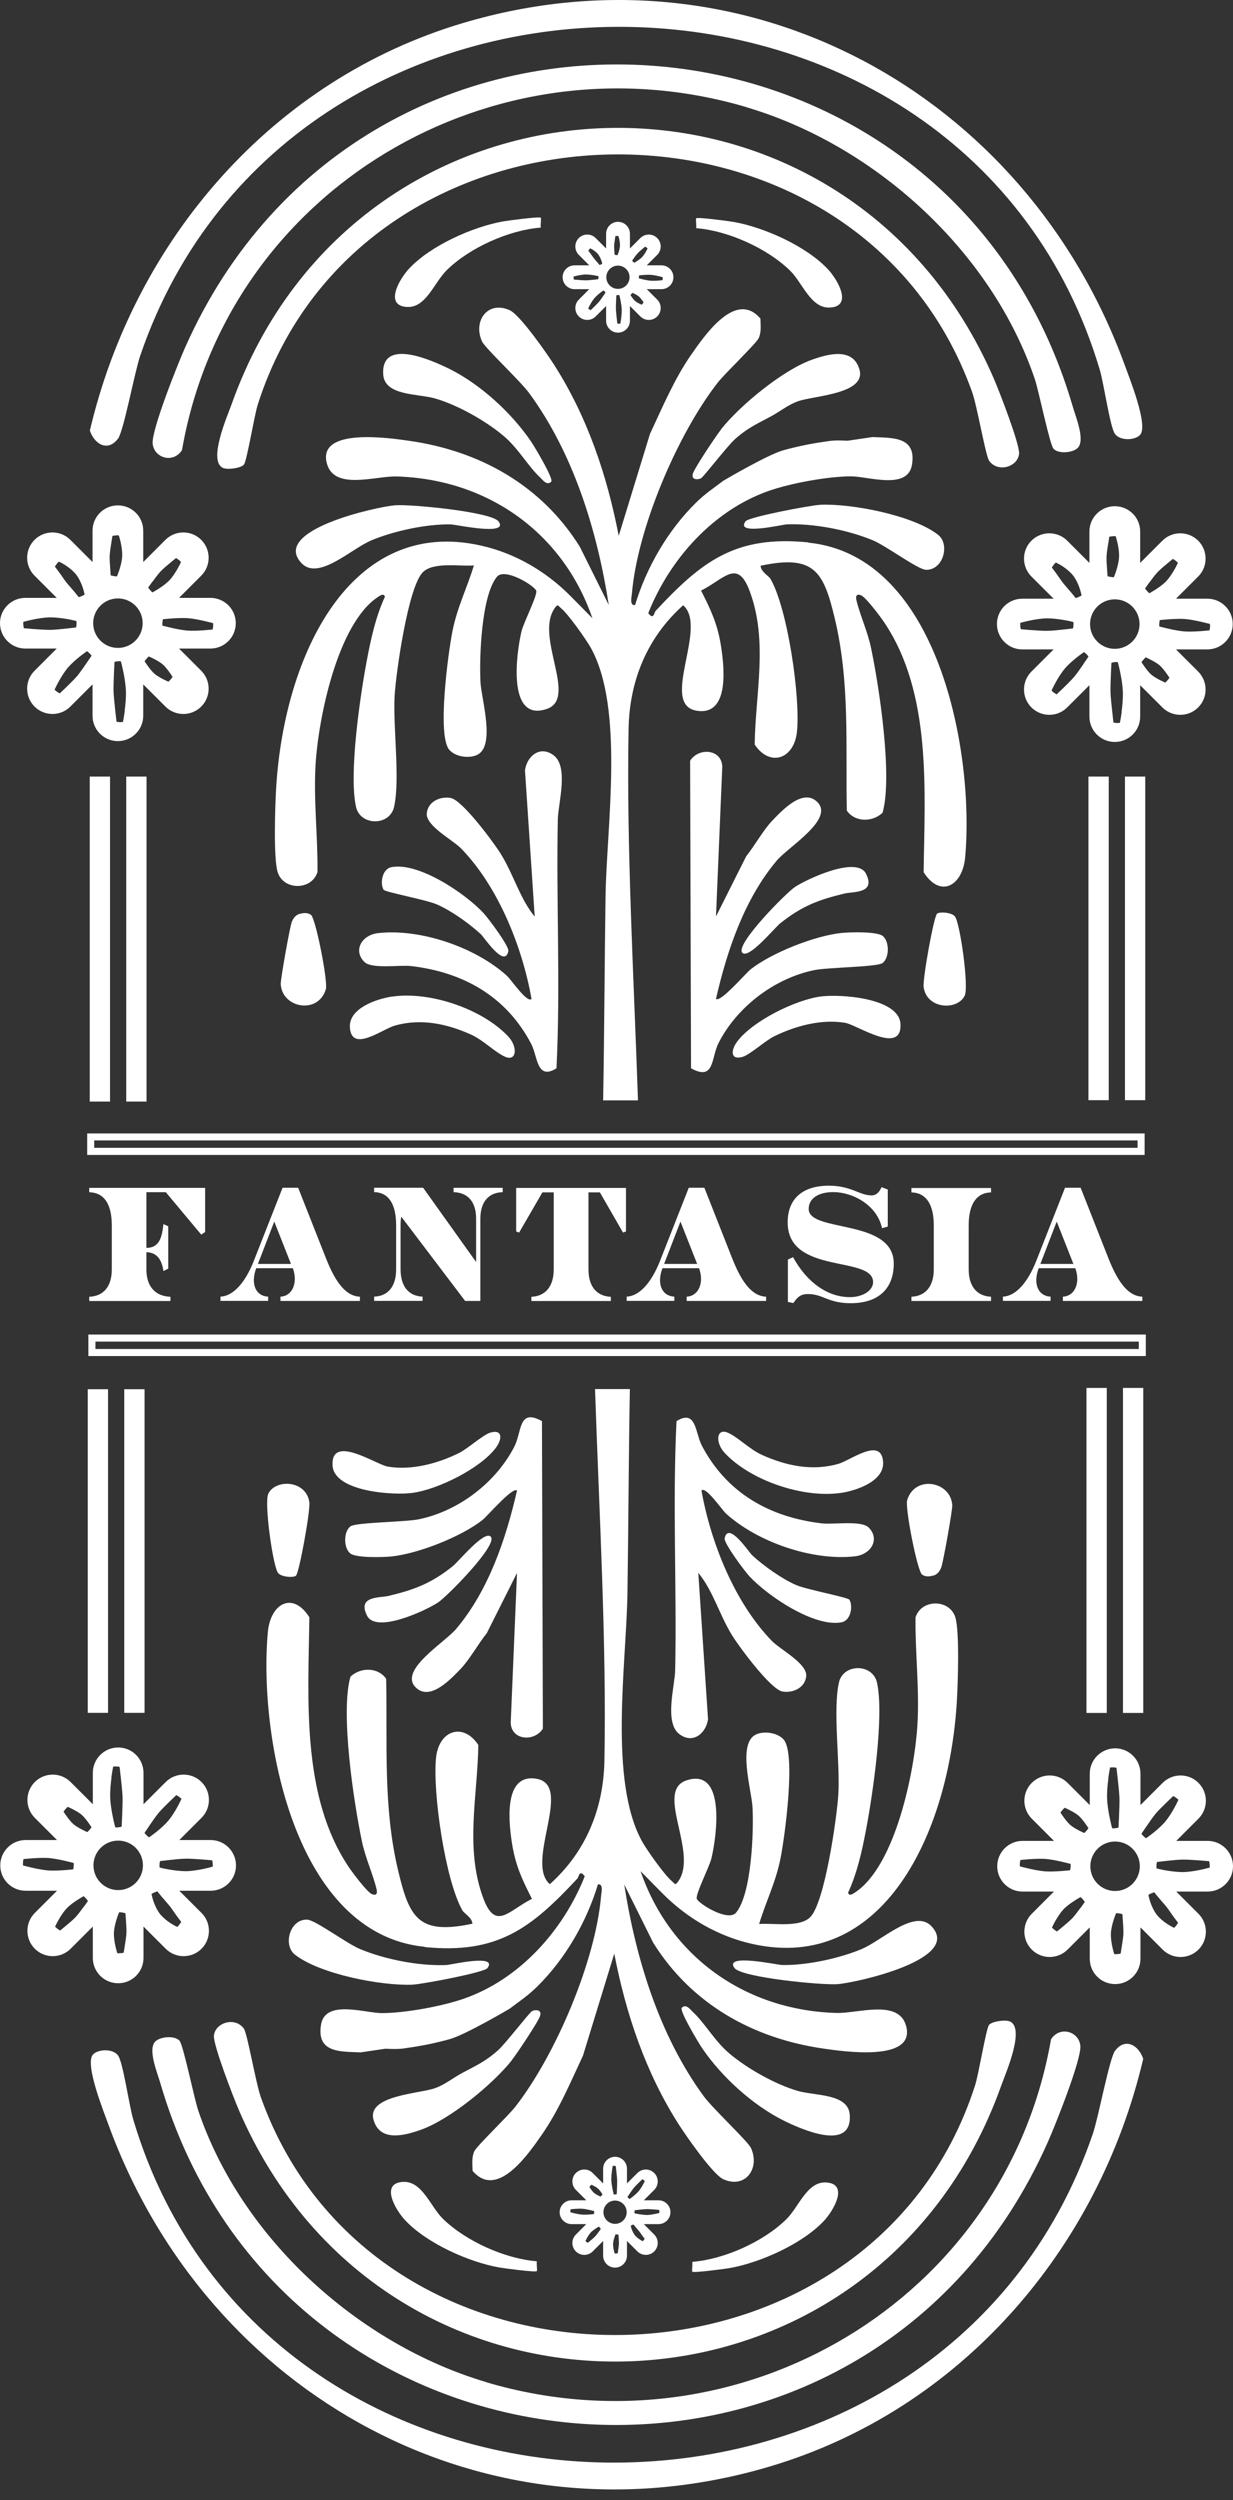 <?xml version="1.0" encoding="UTF-8"?>
<svg xmlns="http://www.w3.org/2000/svg" width="73" height="148" viewBox="0 0 73 148" fill="none">
  <rect x="0" y="0" width="73" height="148" fill="#333333" stroke="none"/>
  <path d="M9.819 70.574L11.914 73.082L12.144 72.931V70.315H5.283V70.574C6.164 70.594 6.619 71.271 6.619 72.539V75.143C6.619 76.153 6.13 76.729 5.283 76.762V77.013H10.091V76.762C9.189 76.729 8.668 76.153 8.668 75.143V74.121C9.252 74.142 9.569 74.501 9.677 75.239L9.961 75.097V72.589L9.677 72.46C9.59 73.186 9.473 73.862 8.668 73.87V70.57H9.819V70.574Z" fill="white"></path>
  <path d="M16.605 76.758V77.009H21.308V76.758C20.528 76.725 19.906 76.02 19.301 74.488L17.652 70.307H16.73L15.027 74.638C14.506 75.961 13.788 76.725 13.053 76.754V77.004H15.875V76.754C15.136 76.721 14.823 75.995 15.169 75.072H17.339C17.652 75.94 17.306 76.721 16.613 76.754L16.605 76.758ZM15.27 74.818L16.238 72.31L17.227 74.818H15.274H15.27Z" fill="white"></path>
  <path d="M23.762 72.026L27.538 77.009H28.44V72.143C28.44 71.154 28.919 70.59 29.762 70.57V70.311H26.854V70.57C27.713 70.59 28.189 71.154 28.189 72.143V74.705L25.051 70.307H22.151V70.565C23.01 70.586 23.453 71.271 23.453 72.531V75.135C23.453 76.145 22.985 76.721 22.151 76.754V77.004H25.018V76.754C24.191 76.721 23.716 76.145 23.716 75.135V72.606C23.716 72.401 23.716 72.226 23.757 72.022L23.762 72.026Z" fill="white"></path>
  <path d="M35.517 70.582L36.886 72.961L37.061 72.894V70.319H30.56V72.894L30.735 72.961L32.112 70.582H32.784V75.143C32.784 76.141 32.296 76.729 31.461 76.763V77.013H36.164V76.763C35.329 76.729 34.841 76.153 34.841 75.143V70.582H35.526H35.517Z" fill="white"></path>
  <path d="M40.654 76.758V77.009H45.357V76.758C44.577 76.725 43.955 76.02 43.35 74.488L41.702 70.307H40.779L39.077 74.638C38.555 75.961 37.837 76.725 37.103 76.754V77.004H39.924V76.754C39.185 76.721 38.872 75.995 39.219 75.072H41.389C41.702 75.94 41.355 76.721 40.663 76.754L40.654 76.758ZM39.319 74.818L40.287 72.31L41.276 74.818H39.323H39.319Z" fill="white"></path>
  <path d="M50.315 76.783C49.001 76.783 47.774 75.915 46.952 74.417L46.647 74.559V77.067L46.972 77.134C47.177 76.829 47.365 76.6 47.832 76.6C48.746 76.6 49.005 77.142 50.373 77.142C51.993 77.142 52.915 76.295 52.915 74.797C52.915 72.114 47.878 72.981 47.878 71.563C47.878 70.945 48.441 70.565 49.334 70.565C50.453 70.565 51.917 71.304 52.222 72.702L52.56 72.606V70.415L52.193 70.273C52.064 70.565 51.888 70.761 51.596 70.761C50.891 70.761 50.39 70.186 49.076 70.186C47.511 70.186 46.634 70.966 46.634 72.356C46.634 75.481 51.692 74.3 51.692 75.894C51.692 76.395 51.075 76.783 50.323 76.783H50.315Z" fill="white"></path>
  <path d="M58.674 70.583V70.324H53.962V70.583C54.83 70.604 55.285 71.288 55.285 72.536V75.14C55.285 76.137 54.797 76.726 53.962 76.759V77.01H58.674V76.759C57.839 76.726 57.351 76.141 57.351 75.14V72.536C57.351 71.288 57.806 70.604 58.674 70.583Z" fill="white"></path>
  <path d="M62.93 76.758V77.009H67.633V76.758C66.853 76.725 66.231 76.02 65.626 74.488L63.978 70.307H63.056L61.353 74.638C60.831 75.961 60.114 76.725 59.379 76.754V77.004H62.2V76.754C61.462 76.721 61.148 75.995 61.495 75.072H63.665C63.978 75.94 63.632 76.721 62.939 76.754L62.93 76.758ZM61.595 74.818L62.563 72.31L63.552 74.818H61.599H61.595Z" fill="white"></path>
  <path d="M6.981 25.98C7.324 25.529 7.958 22.065 8.3 21.059C17.276 -5.26 57.159 -4.814 65.113 21.89C65.355 22.695 65.714 25.253 66.006 25.675C66.311 26.117 67.216 26.067 67.504 25.738C67.996 25.17 66.866 22.374 66.582 21.59C60.719 5.519 44.168 -3.624 27.413 1.363C16.158 4.709 7.979 14.17 5.321 25.487C5.588 26.305 6.389 26.756 6.977 25.975L6.981 25.98Z" fill="white"></path>
  <path d="M44.185 6.345C51.792 8.59 58.699 14.862 61.261 22.424C61.512 23.163 62.15 26.343 62.38 26.572C62.688 26.885 63.515 26.802 63.803 26.518C64.266 26.063 63.69 24.682 63.515 24.076C56.22 -1.025 21.633 -3.508 10.954 20.584C10.529 21.539 8.956 25.474 9.039 26.267C9.127 27.119 10.262 27.453 10.775 26.643C13.463 11.203 29.17 1.909 44.193 6.341L44.185 6.345Z" fill="white"></path>
  <path d="M13.258 27.716C13.533 27.808 14.268 27.707 14.443 27.499C14.614 27.294 15.057 24.586 15.265 23.935C21.462 4.58 50.72 4.088 57.556 23.209C57.856 24.056 58.353 26.977 58.561 27.273C59.075 28 60.256 27.641 60.335 26.864C60.389 26.326 59.171 23.184 58.87 22.483C50.036 1.909 21.204 2.836 13.709 23.939C13.45 24.661 12.252 27.39 13.258 27.72V27.716Z" fill="white"></path>
  <path d="M22.689 22.165C22.769 23.442 24.738 23.292 25.765 23.588C27.096 23.976 28.736 24.898 29.8 25.791C30.706 26.551 31.248 27.59 31.991 28.274C32.146 28.421 32.371 28.759 32.634 28.517C32.805 28.362 31.628 26.409 31.428 26.117C30.272 24.419 28.415 22.724 26.562 21.814C25.581 21.335 22.552 19.962 22.689 22.165Z" fill="white"></path>
  <path d="M42.695 25.416C42.395 25.796 41.122 27.699 41.022 28.037C40.909 28.412 41.301 28.408 41.497 28.316C41.639 28.254 43.075 26.384 43.513 25.996C44.318 25.287 44.828 25.09 45.696 24.619C46.209 24.339 46.664 23.955 47.261 23.747C48.183 23.421 51.283 23.325 50.887 21.886C50.511 20.533 49.013 20.955 48.037 21.305C46.33 21.927 43.818 23.989 42.687 25.416H42.695Z" fill="white"></path>
  <path d="M43.438 13.139C43.146 13.085 41.297 12.843 41.218 12.922C41.18 12.964 41.243 13.348 41.218 13.507C43.1 13.653 45.433 14.7 46.789 16.032C47.523 16.758 48.003 18.252 49.122 18.206C50.507 18.147 49.606 16.57 49.022 15.944C47.753 14.579 45.258 13.461 43.442 13.139H43.438Z" fill="white"></path>
  <path d="M28.469 55.3C28.657 55.471 29.884 57.349 30.096 56.301C30.155 56.017 28.92 54.369 28.636 54.06C27.568 52.9 24.788 51.018 23.173 51.331C22.61 51.44 22.493 52.32 22.714 52.671C22.802 52.808 25.231 53.263 25.852 53.53C26.712 53.902 27.78 54.665 28.469 55.3Z" fill="white"></path>
  <path d="M47.845 32.106C43.534 31.677 41.547 33.233 38.831 36.146C38.714 36.271 38.706 36.722 38.38 36.296C39.653 33.087 42.244 30.187 45.558 29.043C46.847 28.597 49.022 28.2 50.378 28.196C51.4 28.196 53.737 29.022 53.992 27.52C54.28 25.813 52.802 25.926 51.651 25.872L50.186 26.089C49.864 26.076 49.543 26.059 49.239 26.089C49.117 26.101 49.001 26.118 48.88 26.139C48.041 26.252 47.198 26.427 46.384 26.652C45.449 26.907 42.824 28.459 42.824 28.459C42.244 28.901 41.781 29.194 41.201 29.761C39.544 31.393 38.272 33.584 37.6 35.816C37.266 35.866 37.391 35.353 37.412 35.14C37.737 31.28 40.104 25.717 42.486 22.658C42.916 22.108 44.782 20.322 44.919 20.017C45.086 19.641 45.028 19.245 45.02 18.853C44.953 18.79 44.894 18.715 44.823 18.656C43.409 17.388 41.702 19.879 40.922 20.997C39.924 22.429 39.223 24.107 38.484 25.68L36.632 31.718C35.939 28.138 34.779 24.682 32.809 21.599C32.379 20.922 30.789 18.644 30.188 18.369C28.865 17.763 27.989 19.02 28.54 20.213C28.719 20.605 30.789 22.533 31.332 23.272C33.973 26.877 35.363 31.439 36.043 35.812L34.328 32.365C32.066 28.739 28.423 26.69 24.221 26.093C23.102 25.934 18.762 25.279 19.355 27.441C19.793 29.039 22.201 28.171 23.478 28.204C28.853 28.359 33.331 31.522 35.075 36.597L33.794 35.299C32.329 33.817 30.489 32.741 28.452 32.29C20.774 30.575 16.826 38.725 16.35 46.641C16.288 47.672 16.183 50.789 16.438 51.62C16.772 52.717 18.453 52.721 18.796 51.62C18.821 49.512 18.558 47.38 18.683 45.264C18.842 42.572 19.968 36.901 22.397 35.324C22.535 35.236 22.727 35.107 22.789 35.324C22.238 36.521 21.955 37.836 21.713 39.121C21.32 41.208 20.644 45.811 21.078 47.76C21.333 48.903 23.081 48.903 23.332 47.76C23.699 46.103 23.257 43.044 23.365 41.166C23.445 39.818 24.166 34.715 25.039 33.867C25.681 33.246 27.221 33.538 28.056 33.471C27.647 34.827 27.071 35.933 26.787 37.369C26.533 38.654 25.873 43.536 26.599 44.383C26.954 44.797 27.759 44.918 28.252 44.684C29.349 44.154 28.502 41.387 28.448 40.394C28.369 38.942 28.498 35.274 29.416 34.147C29.888 33.571 31.666 34.69 31.749 34.969C31.828 35.245 31.006 36.834 30.877 37.369C30.572 38.645 30.005 42.756 32.358 41.971C34.245 41.346 31.649 37.715 32.834 36.012C33.038 35.716 33.03 35.85 33.226 36.012C33.631 36.338 34.695 37.836 34.983 38.353C36.978 41.959 35.91 48.932 35.851 53.072C35.793 57.028 35.78 61.184 35.709 65.136H37.771C37.533 57.971 37.082 50.147 37.216 43.127C37.27 40.277 38.322 37.732 40.446 35.829C41.944 37.114 39.031 41.692 41.234 42.068C43.263 42.414 42.866 39.317 42.662 38.095C42.453 36.872 42.061 36.05 41.506 34.961C42.887 34.268 43.663 33.041 44.389 35.002C45.487 37.957 44.723 41.045 44.681 44.071C45.575 45.419 47.006 44.939 47.181 43.336C47.402 41.325 46.639 36.033 45.616 34.264C45.529 34.109 45.036 33.834 45.032 33.488C48.216 32.812 48.759 33.83 49.422 36.605C50.328 40.39 50.061 44.121 50.136 47.981C50.603 48.669 51.642 48.69 52.252 48.11C52.857 45.982 52.059 40.682 51.571 38.358C51.363 37.36 50.912 36.413 50.703 35.52C50.641 35.261 50.737 35.136 50.983 35.24C51.267 35.361 52.11 36.484 52.335 36.818C55.177 41.02 54.747 46.791 54.684 51.628C55.673 53.189 56.988 52.442 57.142 50.752C57.702 44.588 55.586 32.895 47.866 32.123L47.845 32.106Z" fill="white"></path>
  <path d="M40.859 45.024L40.913 63.236C42.319 64.016 42.09 62.622 42.549 61.725C43.642 59.597 45.846 57.915 48.199 57.427C49.03 57.256 51.955 57.247 52.26 57.001C52.669 56.676 52.66 55.72 52.26 55.403C51.922 55.132 50.315 55.173 49.802 55.228C48.22 55.399 45.704 56.392 44.443 57.377C44.156 57.602 42.641 59.376 42.39 59.125C43.045 56.263 44.076 53.204 45.996 50.934C46.684 50.12 49.414 48.492 48.387 47.474C47.54 46.631 46.292 47.983 45.704 48.597C45.203 49.122 44.656 50.095 44.181 50.683L42.39 54.251L42.762 45.392C42.741 44.344 41.38 44.227 40.863 45.024H40.859Z" fill="white"></path>
  <path d="M32.746 44.688C31.974 44.133 31.211 44.734 31.081 45.59L31.657 54.257C30.773 53.185 30.409 51.761 29.637 50.526C29.203 49.834 27.367 47.355 26.679 47.234C26.065 47.125 25.331 47.447 25.268 48.144C25.201 48.891 26.808 49.717 27.305 50.23C29.504 52.496 30.923 56.047 31.469 59.131C31.219 59.407 30.259 57.984 30.013 57.762C28.152 56.077 24.909 54.958 22.397 55.234C21.404 55.342 20.895 56.269 21.571 56.94C22.013 57.379 23.666 57.103 24.35 57.187C27.447 57.55 29.984 58.993 31.448 61.789C31.841 62.541 31.77 63.972 32.947 63.237C33.189 58.33 32.926 53.41 33.026 48.498C33.047 47.542 33.694 45.36 32.755 44.692L32.746 44.688Z" fill="white"></path>
  <path d="M21.967 31.993C23.319 31.429 25.222 31.016 26.691 31.041C26.975 31.045 30.176 31.751 29.512 30.862C29.091 30.299 24.304 29.835 23.395 29.91C22.297 29.998 15.987 31.388 17.861 33.345C18.858 34.384 20.807 32.477 21.967 31.997V31.993Z" fill="white"></path>
  <path d="M48.533 29.885C47.966 29.914 44.339 30.598 44.143 30.857C43.496 31.721 46.305 31.053 46.572 31.041C48.187 30.974 50.202 31.37 51.688 31.988C52.468 32.313 54.334 33.707 54.81 33.728C55.836 33.774 56.266 32.226 55.536 31.654C54.063 30.502 50.394 29.789 48.533 29.881V29.885Z" fill="white"></path>
  <path d="M43.96 62.562C44.402 62.436 45.295 61.606 45.854 61.335C47.106 60.721 48.65 60.308 50.044 60.546C50.741 60.667 53.412 62.495 53.312 60.613C53.228 59.069 49.748 58.831 48.579 58.989C47.073 59.194 44.556 60.437 43.642 61.66C43.263 62.169 43.238 62.766 43.956 62.562H43.96Z" fill="white"></path>
  <path d="M23.223 58.989C22.293 59.126 20.665 59.681 20.715 60.791C20.786 62.36 22.635 60.916 23.378 60.708C24.922 60.27 26.462 60.599 27.889 61.242C28.619 61.572 29.304 62.289 29.9 62.552C30.593 62.857 30.66 61.972 30.105 61.371C28.573 59.719 25.444 58.667 23.223 58.993V58.989Z" fill="white"></path>
  <path d="M17.748 54.09C17.502 54.161 17.352 54.361 17.268 54.595C17.155 54.904 16.605 57.975 16.621 58.259C16.709 59.69 18.846 60.061 19.292 58.555C19.426 58.104 18.687 54.34 18.407 54.152C18.207 54.015 17.973 54.031 17.752 54.098L17.748 54.09Z" fill="white"></path>
  <path d="M55.481 54.085C55.294 54.206 54.618 57.949 54.684 58.429C54.868 59.752 56.692 59.827 57.117 58.934C57.368 58.408 56.846 54.652 56.537 54.247C56.362 54.022 55.682 53.951 55.481 54.08V54.085Z" fill="white"></path>
  <path d="M43.951 56.401C44.339 56.785 45.846 54.932 46.196 54.653C47.453 53.647 48.446 53.263 49.998 52.892C50.52 52.767 51.868 52.904 51.271 51.719C50.733 50.655 47.824 52.011 47.073 52.499C46.543 52.846 43.488 55.938 43.951 56.397V56.401Z" fill="white"></path>
  <path d="M8.676 45.969H7.474V65.207H8.676V45.969Z" fill="white"></path>
  <path d="M6.514 45.969H5.312V65.207H6.514V45.969Z" fill="white"></path>
  <path d="M67.504 31.463C67.504 30.633 66.832 29.965 66.002 29.965C65.171 29.965 64.499 30.637 64.499 31.463V33.321L63.185 32.006C62.601 31.422 61.649 31.422 61.065 32.006C60.481 32.59 60.481 33.542 61.065 34.126L62.38 35.44H60.523C59.692 35.44 59.024 36.112 59.024 36.939C59.024 37.765 59.696 38.441 60.523 38.441H62.38L61.065 39.755C60.481 40.34 60.481 41.291 61.065 41.875C61.649 42.46 62.601 42.46 63.185 41.875L64.499 40.561V42.418C64.499 43.248 65.171 43.92 66.002 43.92C66.832 43.92 67.504 43.248 67.504 42.418V40.561L68.819 41.875C69.403 42.46 70.354 42.46 70.939 41.875C71.523 41.291 71.523 40.34 70.939 39.755L69.624 38.441H71.481C72.311 38.441 72.983 37.769 72.983 36.939C72.983 36.108 72.311 35.44 71.481 35.44H69.624L70.939 34.126C71.523 33.542 71.523 32.59 70.939 32.006C70.354 31.422 69.403 31.422 68.819 32.006L67.504 33.321V31.463ZM62.279 33.6C62.284 33.554 62.48 33.3 62.513 33.3C62.513 33.3 62.693 33.379 62.91 33.521C63.127 33.658 63.377 33.871 63.535 34.068C63.69 34.268 63.832 34.56 63.915 34.806C63.999 35.052 64.032 35.244 64.032 35.244C64.032 35.273 63.702 35.415 63.681 35.399C63.681 35.399 63.573 35.253 63.423 35.077C63.273 34.898 63.085 34.693 62.947 34.522C62.813 34.351 62.663 34.113 62.526 33.93C62.388 33.742 62.275 33.6 62.275 33.6H62.279ZM61.983 37.343C61.687 37.343 61.303 37.314 60.994 37.293C60.685 37.268 60.447 37.247 60.447 37.247C60.414 37.243 60.381 36.88 60.414 36.868C60.414 36.868 60.648 36.801 60.961 36.734C61.274 36.667 61.666 36.609 61.975 36.601C62.284 36.601 62.68 36.647 62.993 36.701C63.306 36.755 63.544 36.818 63.544 36.818C63.573 36.859 63.552 37.176 63.519 37.202C63.519 37.202 63.285 37.227 62.972 37.264C62.663 37.297 62.284 37.339 61.983 37.343ZM64.149 39.305C63.982 39.547 63.778 39.847 63.598 40.064C63.414 40.277 63.152 40.532 62.943 40.736C62.73 40.941 62.567 41.095 62.567 41.095C62.542 41.116 62.25 40.903 62.258 40.87C62.258 40.87 62.355 40.661 62.501 40.394C62.647 40.127 62.847 39.81 63.035 39.584C63.227 39.359 63.506 39.109 63.744 38.921C63.982 38.733 64.17 38.604 64.17 38.604C64.22 38.608 64.445 38.833 64.441 38.871C64.441 38.871 64.316 39.059 64.149 39.3V39.305ZM65.513 32.932C65.526 32.711 65.572 32.423 65.609 32.19C65.647 31.956 65.676 31.776 65.676 31.776C65.714 31.751 66.031 31.722 66.056 31.747C66.056 31.747 66.115 31.927 66.169 32.173C66.223 32.415 66.265 32.724 66.256 32.966C66.244 33.208 66.173 33.513 66.098 33.75C66.023 33.988 65.948 34.163 65.948 34.163C65.935 34.188 65.58 34.126 65.572 34.101C65.572 34.101 65.559 33.921 65.543 33.684C65.526 33.446 65.505 33.158 65.513 32.937V32.932ZM66.411 42.147C66.361 42.505 66.306 42.777 66.306 42.777C66.298 42.814 65.935 42.798 65.922 42.764C65.922 42.764 65.889 42.497 65.852 42.142C65.814 41.788 65.764 41.349 65.747 41.007C65.739 40.665 65.76 40.227 65.772 39.868C65.789 39.513 65.802 39.242 65.802 39.242C65.835 39.2 66.156 39.167 66.181 39.2C66.181 39.2 66.256 39.468 66.327 39.822C66.402 40.177 66.469 40.628 66.482 40.978C66.49 41.333 66.453 41.783 66.402 42.142L66.411 42.147ZM66.002 38.407C65.192 38.407 64.537 37.752 64.537 36.943C64.537 36.133 65.192 35.478 66.002 35.478C66.811 35.478 67.467 36.133 67.467 36.943C67.467 37.752 66.811 38.407 66.002 38.407ZM70.167 36.642C70.747 36.692 71.631 36.934 71.631 36.934C71.66 36.976 71.631 37.293 71.602 37.314C71.602 37.314 70.688 37.419 70.108 37.377C69.528 37.327 68.643 37.085 68.643 37.085C68.614 37.072 68.643 36.713 68.673 36.705C68.673 36.705 69.587 36.6 70.167 36.642ZM68.051 34.481C68.193 34.285 68.372 34.042 68.526 33.876C68.685 33.709 68.915 33.517 69.102 33.362C69.29 33.208 69.436 33.087 69.436 33.087C69.482 33.087 69.737 33.287 69.737 33.321C69.737 33.321 69.657 33.496 69.532 33.717C69.407 33.938 69.232 34.201 69.069 34.38C68.902 34.56 68.648 34.748 68.435 34.885C68.222 35.023 68.051 35.115 68.051 35.115C68.026 35.127 67.788 34.852 67.796 34.827C67.796 34.827 67.905 34.677 68.047 34.476L68.051 34.481ZM67.834 38.912C67.834 38.912 68.376 39.146 68.652 39.38C68.923 39.618 69.236 40.118 69.236 40.118C69.228 40.16 69.015 40.402 68.986 40.406C68.986 40.406 68.447 40.173 68.168 39.939C67.896 39.701 67.583 39.2 67.583 39.2C67.575 39.179 67.813 38.908 67.834 38.912Z" fill="white"></path>
  <path d="M67.805 45.969H66.603V65.124H67.805V45.969Z" fill="white"></path>
  <path d="M65.643 45.969H64.441V65.124H65.643V45.969Z" fill="white"></path>
  <path d="M5.162 68.366H67.767V67.093H5.162V68.366ZM5.579 67.506H67.35V67.945H5.579V67.506Z" fill="white"></path>
  <path d="M32.012 12.888C31.933 12.808 30.088 13.055 29.792 13.105C27.972 13.43 25.481 14.544 24.212 15.909C23.632 16.535 22.731 18.108 24.112 18.171C25.226 18.221 25.706 16.723 26.445 15.997C27.797 14.661 30.134 13.618 32.016 13.472C31.991 13.313 32.054 12.929 32.016 12.888H32.012Z" fill="white"></path>
  <path d="M1.502 38.391H3.359L2.045 39.706C1.461 40.29 1.461 41.241 2.045 41.825C2.629 42.41 3.581 42.41 4.165 41.825L5.479 40.511V42.368C5.479 43.199 6.151 43.87 6.977 43.87C7.804 43.87 8.48 43.199 8.48 42.368V40.511L9.794 41.825C10.379 42.41 11.33 42.41 11.914 41.825C12.498 41.241 12.498 40.29 11.914 39.706L10.6 38.391H12.457C13.287 38.391 13.959 37.719 13.959 36.889C13.959 36.058 13.287 35.391 12.457 35.391H10.6L11.914 34.076C12.498 33.492 12.498 32.54 11.914 31.956C11.33 31.372 10.379 31.372 9.794 31.956L8.48 33.271V31.414C8.48 30.583 7.808 29.916 6.977 29.916C6.147 29.916 5.479 30.587 5.479 31.414V33.271L4.165 31.956C3.581 31.372 2.629 31.372 2.045 31.956C1.461 32.54 1.461 33.492 2.045 34.076L3.359 35.391H1.502C0.672 35.391 0 36.062 0 36.889C0 37.715 0.672 38.391 1.502 38.391ZM11.146 36.593C11.726 36.643 12.611 36.885 12.611 36.885C12.64 36.926 12.611 37.243 12.582 37.264C12.582 37.264 11.668 37.369 11.088 37.327C10.508 37.277 9.623 37.035 9.623 37.035C9.594 37.022 9.623 36.663 9.652 36.655C9.652 36.655 10.566 36.551 11.146 36.593ZM9.031 34.431C9.172 34.235 9.352 33.993 9.506 33.826C9.665 33.659 9.894 33.467 10.082 33.312C10.27 33.158 10.416 33.037 10.416 33.037C10.462 33.037 10.716 33.237 10.716 33.271C10.716 33.271 10.637 33.446 10.512 33.667C10.387 33.888 10.212 34.151 10.049 34.331C9.882 34.51 9.627 34.698 9.415 34.836C9.202 34.973 9.031 35.065 9.031 35.065C9.006 35.078 8.768 34.802 8.776 34.777C8.776 34.777 8.885 34.627 9.026 34.427L9.031 34.431ZM8.814 38.858C8.814 38.858 9.356 39.092 9.632 39.326C9.903 39.564 10.216 40.065 10.216 40.065C10.207 40.106 9.995 40.348 9.965 40.352C9.965 40.352 9.427 40.119 9.147 39.885C8.876 39.647 8.563 39.146 8.563 39.146C8.555 39.126 8.793 38.854 8.814 38.858ZM7.386 42.097C7.336 42.456 7.282 42.727 7.282 42.727C7.274 42.764 6.911 42.748 6.898 42.714C6.898 42.714 6.865 42.447 6.827 42.093C6.79 41.738 6.74 41.3 6.723 40.958C6.715 40.615 6.735 40.177 6.748 39.818C6.765 39.464 6.777 39.192 6.777 39.192C6.811 39.151 7.132 39.117 7.157 39.151C7.157 39.151 7.232 39.418 7.303 39.772C7.378 40.127 7.445 40.578 7.457 40.928C7.466 41.283 7.428 41.734 7.378 42.093L7.386 42.097ZM6.493 32.883C6.506 32.661 6.552 32.373 6.589 32.14C6.627 31.906 6.656 31.727 6.656 31.727C6.694 31.702 7.011 31.672 7.036 31.697C7.036 31.697 7.094 31.877 7.149 32.123C7.203 32.365 7.245 32.674 7.236 32.916C7.224 33.158 7.153 33.463 7.078 33.7C7.002 33.938 6.927 34.114 6.927 34.114C6.915 34.139 6.56 34.076 6.552 34.051C6.552 34.051 6.539 33.872 6.523 33.634C6.506 33.396 6.485 33.108 6.493 32.887V32.883ZM6.982 35.424C7.791 35.424 8.446 36.079 8.446 36.889C8.446 37.698 7.791 38.353 6.982 38.353C6.172 38.353 5.517 37.698 5.517 36.889C5.517 36.079 6.172 35.424 6.982 35.424ZM5.417 38.821C5.417 38.821 5.292 39.009 5.125 39.251C4.958 39.493 4.753 39.793 4.574 40.01C4.39 40.223 4.127 40.478 3.919 40.682C3.706 40.887 3.543 41.041 3.543 41.041C3.518 41.062 3.226 40.849 3.234 40.816C3.234 40.816 3.33 40.607 3.476 40.34C3.622 40.073 3.823 39.756 4.01 39.53C4.202 39.305 4.482 39.055 4.72 38.867C4.958 38.679 5.145 38.55 5.145 38.55C5.196 38.554 5.421 38.779 5.417 38.817V38.821ZM3.255 33.546C3.259 33.5 3.455 33.246 3.489 33.246C3.489 33.246 3.668 33.325 3.885 33.467C4.102 33.605 4.353 33.817 4.511 34.014C4.666 34.214 4.807 34.506 4.891 34.752C4.974 34.998 5.008 35.19 5.008 35.19C5.008 35.219 4.678 35.361 4.657 35.345C4.657 35.345 4.549 35.199 4.398 35.023C4.248 34.844 4.06 34.639 3.923 34.468C3.789 34.297 3.639 34.059 3.501 33.876C3.364 33.688 3.251 33.546 3.251 33.546H3.255ZM1.39 36.809C1.39 36.809 1.623 36.743 1.936 36.676C2.249 36.609 2.642 36.551 2.95 36.542C3.259 36.542 3.656 36.588 3.969 36.642C4.282 36.697 4.519 36.759 4.519 36.759C4.549 36.801 4.528 37.118 4.494 37.143C4.494 37.143 4.261 37.168 3.948 37.206C3.639 37.239 3.259 37.281 2.959 37.285C2.662 37.285 2.279 37.256 1.97 37.235C1.661 37.21 1.423 37.189 1.423 37.189C1.39 37.185 1.356 36.822 1.39 36.809Z" fill="white"></path>
  <path d="M33.31 16.411C33.31 16.799 33.627 17.117 34.015 17.117H34.887L34.27 17.734C33.994 18.01 33.994 18.456 34.27 18.732C34.545 19.007 34.992 19.007 35.267 18.732L35.885 18.114V18.986C35.885 19.374 36.202 19.691 36.59 19.691C36.978 19.691 37.295 19.374 37.295 18.986V18.114L37.913 18.732C38.188 19.007 38.635 19.007 38.91 18.732C39.185 18.456 39.185 18.01 38.91 17.734L38.292 17.117H39.165C39.553 17.117 39.87 16.799 39.87 16.411C39.87 16.023 39.553 15.706 39.165 15.706H38.292L38.91 15.088C39.185 14.813 39.185 14.367 38.91 14.091C38.635 13.816 38.188 13.816 37.913 14.091L37.295 14.709V13.837C37.295 13.448 36.978 13.131 36.59 13.131C36.202 13.131 35.885 13.448 35.885 13.837V14.709L35.267 14.091C34.992 13.816 34.545 13.816 34.27 14.091C33.994 14.367 33.994 14.813 34.27 15.088L34.887 15.706H34.015C33.627 15.706 33.31 16.023 33.31 16.411ZM38.543 16.27C38.814 16.29 39.231 16.407 39.231 16.407C39.244 16.428 39.231 16.574 39.219 16.587C39.219 16.587 38.789 16.637 38.518 16.616C38.246 16.595 37.829 16.478 37.829 16.478C37.817 16.474 37.829 16.303 37.842 16.299C37.842 16.299 38.272 16.249 38.543 16.27ZM37.545 15.255C37.612 15.164 37.696 15.051 37.771 14.972C37.846 14.892 37.954 14.805 38.042 14.73C38.13 14.659 38.196 14.6 38.196 14.6C38.217 14.6 38.338 14.692 38.338 14.709C38.338 14.709 38.301 14.792 38.242 14.897C38.184 15.001 38.1 15.126 38.025 15.21C37.946 15.293 37.829 15.381 37.729 15.447C37.629 15.514 37.55 15.556 37.55 15.556C37.537 15.56 37.424 15.435 37.429 15.422C37.429 15.422 37.479 15.351 37.545 15.26V15.255ZM37.445 17.334C37.445 17.334 37.7 17.442 37.829 17.555C37.959 17.668 38.105 17.901 38.105 17.901C38.1 17.922 38 18.035 37.988 18.039C37.988 18.039 37.733 17.93 37.604 17.818C37.474 17.705 37.328 17.471 37.328 17.471C37.324 17.463 37.437 17.334 37.445 17.334ZM36.778 18.857C36.752 19.028 36.727 19.153 36.727 19.153C36.723 19.17 36.552 19.162 36.548 19.145C36.548 19.145 36.531 19.02 36.515 18.853C36.498 18.686 36.473 18.481 36.465 18.319C36.46 18.156 36.469 17.951 36.477 17.784C36.485 17.617 36.49 17.488 36.49 17.488C36.506 17.467 36.657 17.455 36.669 17.471C36.669 17.471 36.702 17.597 36.736 17.764C36.769 17.93 36.803 18.143 36.811 18.306C36.815 18.473 36.798 18.686 36.773 18.853L36.778 18.857ZM36.402 14.179C36.419 14.07 36.431 13.983 36.431 13.983C36.448 13.97 36.598 13.958 36.611 13.97C36.611 13.97 36.64 14.054 36.665 14.17C36.69 14.283 36.711 14.429 36.707 14.542C36.702 14.655 36.669 14.796 36.632 14.909C36.598 15.022 36.56 15.101 36.56 15.101C36.556 15.114 36.385 15.084 36.385 15.072C36.385 15.072 36.381 14.988 36.373 14.876C36.364 14.763 36.356 14.63 36.36 14.525C36.364 14.421 36.389 14.287 36.406 14.179H36.402ZM36.586 15.723C36.965 15.723 37.274 16.032 37.274 16.411C37.274 16.791 36.965 17.1 36.586 17.1C36.206 17.1 35.897 16.791 35.897 16.411C35.897 16.032 36.206 15.723 36.586 15.723ZM35.851 17.317C35.851 17.317 35.793 17.405 35.713 17.521C35.634 17.634 35.538 17.776 35.455 17.876C35.367 17.976 35.246 18.097 35.146 18.193C35.046 18.289 34.971 18.36 34.971 18.36C34.958 18.369 34.82 18.268 34.825 18.256C34.825 18.256 34.87 18.156 34.937 18.035C35.004 17.91 35.1 17.759 35.188 17.655C35.275 17.551 35.409 17.434 35.521 17.342C35.634 17.254 35.722 17.192 35.722 17.192C35.743 17.192 35.851 17.3 35.851 17.317ZM34.837 14.842C34.837 14.822 34.933 14.7 34.946 14.7C34.946 14.7 35.029 14.738 35.129 14.805C35.229 14.871 35.35 14.967 35.421 15.063C35.492 15.159 35.559 15.297 35.601 15.41C35.642 15.527 35.655 15.614 35.655 15.614C35.655 15.627 35.501 15.694 35.492 15.685C35.492 15.685 35.442 15.618 35.371 15.535C35.3 15.452 35.213 15.356 35.15 15.276C35.087 15.197 35.017 15.084 34.95 14.997C34.887 14.909 34.833 14.842 34.833 14.842H34.837ZM34.691 16.249C34.837 16.249 35.021 16.27 35.171 16.295C35.317 16.32 35.43 16.349 35.43 16.349C35.442 16.366 35.434 16.516 35.417 16.528C35.417 16.528 35.309 16.541 35.163 16.558C35.017 16.574 34.837 16.591 34.699 16.595C34.557 16.595 34.382 16.582 34.236 16.57C34.09 16.558 33.982 16.549 33.982 16.549C33.965 16.549 33.952 16.378 33.965 16.37C33.965 16.37 34.073 16.336 34.219 16.307C34.365 16.278 34.549 16.249 34.695 16.244L34.691 16.249Z" fill="white"></path>
  <path d="M66.023 121.381C65.681 121.832 65.046 125.296 64.704 126.301C55.728 152.621 15.845 152.175 7.891 125.471C7.649 124.666 7.29 122.107 6.998 121.686C6.694 121.244 5.788 121.294 5.5 121.623C5.008 122.191 6.139 124.987 6.422 125.771C12.286 141.842 28.836 150.985 45.591 145.998C56.846 142.652 65.025 133.191 67.684 121.874C67.417 121.056 66.615 120.605 66.027 121.385L66.023 121.381Z" fill="white"></path>
  <path d="M28.815 141.016C21.208 138.77 14.301 132.498 11.739 124.937C11.489 124.198 10.85 121.018 10.621 120.789C10.312 120.476 9.485 120.559 9.198 120.843C8.734 121.298 9.31 122.679 9.485 123.284C16.78 148.385 51.367 150.868 62.046 126.777C62.471 125.821 64.045 121.886 63.961 121.093C63.874 120.242 62.739 119.908 62.225 120.718C59.538 136.158 43.83 145.452 28.807 141.02L28.815 141.016Z" fill="white"></path>
  <path d="M59.742 119.645C59.467 119.553 58.732 119.653 58.557 119.862C58.386 120.066 57.944 122.774 57.735 123.425C51.538 142.78 22.28 143.273 15.445 124.151C15.144 123.304 14.648 120.383 14.439 120.087C13.925 119.361 12.745 119.72 12.665 120.496C12.611 121.034 13.83 124.177 14.13 124.878C22.965 145.451 51.797 144.525 59.291 123.421C59.55 122.699 60.748 119.97 59.742 119.64V119.645Z" fill="white"></path>
  <path d="M50.311 125.195C50.232 123.918 48.262 124.068 47.235 123.772C45.904 123.384 44.264 122.462 43.2 121.569C42.294 120.809 41.752 119.77 41.009 119.086C40.855 118.94 40.629 118.602 40.367 118.844C40.195 118.998 41.372 120.951 41.572 121.243C42.728 122.942 44.586 124.636 46.438 125.546C47.419 126.026 50.449 127.398 50.311 125.195Z" fill="white"></path>
  <path d="M30.305 121.944C30.605 121.564 31.878 119.661 31.978 119.323C32.091 118.948 31.699 118.952 31.503 119.043C31.361 119.106 29.925 120.976 29.487 121.364C28.682 122.073 28.172 122.269 27.305 122.741C26.791 123.02 26.336 123.404 25.74 123.613C24.817 123.939 21.717 124.034 22.113 125.474C22.489 126.826 23.987 126.405 24.963 126.054C26.67 125.432 29.182 123.371 30.313 121.944H30.305Z" fill="white"></path>
  <path d="M29.562 134.221C29.855 134.275 31.703 134.517 31.782 134.438C31.82 134.396 31.757 134.012 31.782 133.854C29.9 133.708 27.568 132.66 26.211 131.329C25.477 130.603 24.997 129.109 23.879 129.155C22.493 129.213 23.395 130.791 23.979 131.417C25.247 132.781 27.743 133.9 29.558 134.221H29.562Z" fill="white"></path>
  <path d="M44.531 92.062C44.343 91.891 43.116 90.013 42.904 91.06C42.845 91.344 44.08 92.992 44.364 93.301C45.432 94.461 48.212 96.343 49.827 96.03C50.39 95.922 50.507 95.041 50.286 94.691C50.198 94.553 47.77 94.098 47.148 93.831C46.288 93.46 45.22 92.696 44.531 92.062Z" fill="white"></path>
  <path d="M25.155 115.255C29.466 115.684 31.453 114.128 34.169 111.215C34.286 111.09 34.294 110.639 34.62 111.065C33.347 114.274 30.756 117.174 27.442 118.318C26.153 118.764 23.979 119.161 22.622 119.165C21.6 119.165 19.263 118.339 19.008 119.841C18.72 121.548 20.198 121.435 21.349 121.489L22.814 121.272C23.136 121.285 23.457 121.301 23.762 121.272C23.883 121.26 23.999 121.243 24.12 121.222C24.959 121.109 25.802 120.934 26.616 120.709C27.551 120.454 30.176 118.902 30.176 118.902C30.756 118.46 31.219 118.167 31.799 117.6C33.456 115.968 34.728 113.777 35.4 111.545C35.734 111.495 35.609 112.008 35.588 112.221C35.263 116.081 32.897 121.644 30.514 124.703C30.084 125.253 28.218 127.039 28.081 127.344C27.914 127.72 27.972 128.116 27.98 128.508C28.047 128.571 28.106 128.646 28.177 128.705C29.591 129.973 31.298 127.482 32.078 126.363C33.076 124.932 33.777 123.254 34.516 121.681L36.368 115.643C37.061 119.223 38.221 122.679 40.191 125.762C40.621 126.439 42.211 128.717 42.812 128.992C44.135 129.598 45.011 128.341 44.46 127.148C44.281 126.756 42.211 124.828 41.668 124.089C39.027 120.484 37.637 115.922 36.957 111.549L38.672 114.996C40.934 118.622 44.577 120.671 48.779 121.268C49.898 121.427 54.238 122.082 53.645 119.92C53.207 118.322 50.799 119.19 49.522 119.156C44.147 119.002 39.669 115.839 37.925 110.764L39.206 112.062C40.671 113.544 42.511 114.62 44.548 115.071C52.226 116.786 56.174 108.636 56.65 100.72C56.712 99.689 56.817 96.572 56.562 95.741C56.228 94.644 54.547 94.639 54.204 95.741C54.179 97.849 54.442 99.981 54.317 102.097C54.158 104.789 53.032 110.46 50.603 112.037C50.465 112.125 50.273 112.254 50.211 112.037C50.762 110.839 51.045 109.525 51.287 108.24C51.68 106.153 52.356 101.55 51.922 99.601C51.667 98.458 49.919 98.458 49.668 99.601C49.301 101.258 49.743 104.317 49.635 106.195C49.556 107.543 48.834 112.646 47.961 113.494C47.319 114.115 45.779 113.823 44.944 113.89C45.353 112.534 45.929 111.428 46.213 109.992C46.467 108.707 47.127 103.825 46.401 102.977C46.046 102.564 45.24 102.443 44.748 102.677C43.651 103.207 44.498 105.974 44.552 106.967C44.631 108.419 44.502 112.087 43.584 113.214C43.112 113.79 41.334 112.671 41.251 112.392C41.172 112.116 41.994 110.527 42.123 109.992C42.428 108.715 42.995 104.605 40.642 105.389C38.755 106.015 41.351 109.646 40.166 111.349C39.962 111.645 39.97 111.511 39.774 111.349C39.369 111.023 38.305 109.525 38.017 109.008C36.022 105.402 37.09 98.429 37.149 94.289C37.207 90.333 37.22 86.177 37.291 82.225H35.229C35.467 89.39 35.918 97.214 35.784 104.233C35.73 107.084 34.678 109.629 32.554 111.532C31.056 110.247 33.969 105.669 31.766 105.293C29.737 104.947 30.134 108.044 30.338 109.266C30.547 110.489 30.939 111.311 31.494 112.4C30.113 113.093 29.337 114.32 28.611 112.358C27.513 109.404 28.277 106.316 28.319 103.29C27.425 101.942 25.994 102.422 25.819 104.025C25.598 106.036 26.361 111.328 27.384 113.097C27.471 113.252 27.964 113.527 27.968 113.873C24.784 114.549 24.241 113.531 23.578 110.756C22.672 106.971 22.939 103.24 22.864 99.38C22.397 98.692 21.358 98.671 20.748 99.251C20.143 101.379 20.941 106.679 21.429 109.003C21.637 110.001 22.088 110.948 22.297 111.841C22.359 112.1 22.263 112.225 22.017 112.121C21.733 112 20.89 110.877 20.665 110.543C17.823 106.341 18.253 100.57 18.316 95.733C17.327 94.172 16.012 94.919 15.858 96.609C15.299 102.773 17.414 114.466 25.134 115.238L25.155 115.255Z" fill="white"></path>
  <path d="M32.141 102.334L32.087 84.123C30.681 83.343 30.91 84.736 30.451 85.633C29.358 87.762 27.154 89.444 24.801 89.932C23.97 90.103 21.045 90.111 20.74 90.358C20.331 90.683 20.34 91.639 20.74 91.956C21.078 92.227 22.685 92.185 23.198 92.131C24.78 91.96 27.296 90.967 28.557 89.982C28.845 89.757 30.359 87.983 30.61 88.233C29.955 91.096 28.924 94.155 27.004 96.425C26.316 97.239 23.586 98.866 24.613 99.885C25.46 100.728 26.708 99.376 27.296 98.762C27.797 98.236 28.344 97.264 28.82 96.675L30.61 93.108L30.238 101.967C30.259 103.014 31.62 103.131 32.137 102.334H32.141Z" fill="white"></path>
  <path d="M40.254 102.673C41.026 103.228 41.789 102.627 41.919 101.771L41.343 93.104C42.228 94.176 42.591 95.599 43.363 96.834C43.797 97.527 45.633 100.006 46.322 100.127C46.935 100.235 47.669 99.914 47.732 99.217C47.799 98.47 46.192 97.644 45.696 97.131C43.496 94.865 42.078 91.313 41.531 88.23C41.781 87.954 42.741 89.377 42.987 89.598C44.848 91.284 48.091 92.403 50.603 92.127C51.596 92.019 52.105 91.092 51.429 90.42C50.987 89.982 49.334 90.258 48.65 90.174C45.554 89.811 43.016 88.367 41.552 85.571C41.159 84.82 41.23 83.389 40.053 84.123C39.812 89.031 40.074 93.951 39.974 98.862C39.953 99.818 39.306 102.001 40.245 102.668L40.254 102.673Z" fill="white"></path>
  <path d="M51.033 115.366C49.681 115.93 47.778 116.343 46.309 116.318C46.025 116.314 42.825 115.608 43.488 116.497C43.91 117.061 48.696 117.524 49.606 117.449C50.703 117.361 57.013 115.972 55.139 114.014C54.142 112.975 52.193 114.882 51.033 115.362V115.366Z" fill="white"></path>
  <path d="M24.467 117.475C25.034 117.446 28.661 116.762 28.857 116.503C29.504 115.639 26.695 116.307 26.428 116.319C24.813 116.386 22.798 115.99 21.312 115.372C20.532 115.047 18.666 113.653 18.191 113.632C17.164 113.586 16.734 115.134 17.464 115.706C18.938 116.858 22.606 117.571 24.467 117.479V117.475Z" fill="white"></path>
  <path d="M29.041 84.799C28.598 84.924 27.705 85.754 27.146 86.025C25.894 86.639 24.35 87.052 22.956 86.814C22.259 86.693 19.588 84.865 19.689 86.747C19.772 88.291 23.253 88.529 24.421 88.371C25.927 88.166 28.444 86.923 29.358 85.7C29.738 85.191 29.763 84.594 29.045 84.799H29.041Z" fill="white"></path>
  <path d="M49.777 88.375C50.707 88.238 52.335 87.683 52.285 86.573C52.214 85.004 50.365 86.447 49.622 86.656C48.078 87.094 46.538 86.765 45.111 86.122C44.381 85.792 43.696 85.075 43.1 84.812C42.407 84.507 42.34 85.392 42.895 85.993C44.427 87.645 47.556 88.697 49.777 88.371V88.375Z" fill="white"></path>
  <path d="M55.252 93.271C55.498 93.2 55.649 92.999 55.732 92.766C55.845 92.457 56.396 89.386 56.379 89.102C56.291 87.67 54.155 87.299 53.708 88.805C53.575 89.256 54.313 93.02 54.593 93.208C54.793 93.346 55.027 93.329 55.248 93.262L55.252 93.271Z" fill="white"></path>
  <path d="M17.519 93.275C17.706 93.153 18.383 89.41 18.316 88.93C18.132 87.607 16.308 87.532 15.883 88.425C15.632 88.951 16.154 92.707 16.463 93.112C16.638 93.337 17.318 93.408 17.519 93.279V93.275Z" fill="white"></path>
  <path d="M29.053 90.958C28.665 90.575 27.159 92.427 26.808 92.707C25.552 93.713 24.559 94.097 23.006 94.468C22.485 94.593 21.137 94.455 21.733 95.641C22.272 96.705 25.18 95.349 25.932 94.86C26.462 94.514 29.516 91.422 29.053 90.963V90.958Z" fill="white"></path>
  <path d="M65.526 82.158H64.324V101.396H65.526V82.158Z" fill="white"></path>
  <path d="M67.688 82.158H66.486V101.396H67.688V82.158Z" fill="white"></path>
  <path d="M5.496 115.898C5.496 116.728 6.168 117.396 6.998 117.396C7.829 117.396 8.496 116.724 8.496 115.898V114.041L9.811 115.355C10.395 115.939 11.347 115.939 11.931 115.355C12.515 114.771 12.515 113.819 11.931 113.235L10.616 111.921H12.473C13.304 111.921 13.972 111.249 13.972 110.423C13.972 109.596 13.3 108.92 12.473 108.92H10.616L11.931 107.606C12.515 107.021 12.515 106.07 11.931 105.486C11.347 104.901 10.395 104.901 9.811 105.486L8.496 106.8V104.943C8.496 104.113 7.824 103.441 6.998 103.441C6.172 103.441 5.496 104.113 5.496 104.943V106.8L4.181 105.486C3.597 104.901 2.646 104.901 2.061 105.486C1.477 106.07 1.477 107.021 2.061 107.606L3.376 108.92H1.519C0.688 108.92 0.017 109.592 0.017 110.423C0.017 111.253 0.688 111.921 1.519 111.921H3.376L2.061 113.235C1.477 113.819 1.477 114.771 2.061 115.355C2.646 115.939 3.597 115.939 4.181 115.355L5.496 114.041V115.898ZM10.725 113.761C10.721 113.807 10.524 114.061 10.491 114.061C10.491 114.061 10.312 113.982 10.095 113.84C9.878 113.703 9.627 113.49 9.469 113.294C9.314 113.093 9.172 112.801 9.089 112.555C9.005 112.309 8.972 112.117 8.972 112.117C8.972 112.088 9.302 111.946 9.323 111.962C9.323 111.962 9.431 112.108 9.581 112.284C9.732 112.463 9.919 112.668 10.057 112.839C10.191 113.01 10.341 113.248 10.479 113.431C10.616 113.619 10.729 113.761 10.729 113.761H10.725ZM11.017 110.022C11.313 110.022 11.697 110.051 12.006 110.072C12.315 110.097 12.553 110.118 12.553 110.118C12.586 110.122 12.619 110.485 12.586 110.498C12.586 110.498 12.352 110.564 12.039 110.631C11.726 110.698 11.334 110.756 11.025 110.765C10.716 110.765 10.32 110.719 10.007 110.665C9.694 110.61 9.456 110.548 9.456 110.548C9.427 110.506 9.448 110.189 9.481 110.164C9.481 110.164 9.715 110.139 10.028 110.101C10.337 110.068 10.716 110.026 11.017 110.022ZM8.851 108.056C9.018 107.814 9.222 107.514 9.402 107.297C9.586 107.084 9.848 106.829 10.057 106.625C10.27 106.421 10.433 106.266 10.433 106.266C10.458 106.245 10.75 106.458 10.742 106.491C10.742 106.491 10.646 106.7 10.499 106.967C10.353 107.234 10.153 107.551 9.965 107.777C9.773 108.002 9.494 108.252 9.256 108.44C9.018 108.628 8.83 108.757 8.83 108.757C8.78 108.753 8.555 108.528 8.559 108.49C8.559 108.49 8.684 108.303 8.851 108.061V108.056ZM7.486 114.429C7.474 114.65 7.428 114.938 7.39 115.171C7.353 115.405 7.324 115.585 7.324 115.585C7.286 115.61 6.969 115.639 6.944 115.614C6.944 115.614 6.886 115.434 6.831 115.188C6.777 114.946 6.735 114.637 6.744 114.395C6.756 114.153 6.827 113.849 6.902 113.611C6.977 113.373 7.052 113.198 7.052 113.198C7.065 113.173 7.42 113.235 7.428 113.26C7.428 113.26 7.441 113.44 7.457 113.678C7.474 113.915 7.495 114.203 7.486 114.424V114.429ZM6.593 105.214C6.644 104.856 6.698 104.584 6.698 104.584C6.706 104.547 7.069 104.563 7.082 104.597C7.082 104.597 7.115 104.864 7.153 105.219C7.19 105.573 7.24 106.012 7.257 106.354C7.265 106.696 7.244 107.134 7.232 107.493C7.215 107.848 7.203 108.119 7.203 108.119C7.169 108.161 6.848 108.194 6.823 108.161C6.823 108.161 6.748 107.894 6.677 107.539C6.602 107.184 6.535 106.733 6.522 106.383C6.514 106.028 6.552 105.578 6.602 105.219L6.593 105.214ZM6.998 108.954C7.808 108.954 8.463 109.609 8.463 110.418C8.463 111.228 7.808 111.883 6.998 111.883C6.189 111.883 5.533 111.228 5.533 110.418C5.533 109.609 6.189 108.954 6.998 108.954ZM2.833 110.719C2.253 110.669 1.369 110.427 1.369 110.427C1.339 110.385 1.369 110.068 1.398 110.047C1.398 110.047 2.312 109.943 2.892 109.984C3.472 110.034 4.357 110.276 4.357 110.276C4.386 110.289 4.357 110.648 4.327 110.656C4.327 110.656 3.414 110.761 2.833 110.719ZM4.949 112.88C4.807 113.077 4.628 113.319 4.473 113.486C4.315 113.652 4.085 113.844 3.898 113.999C3.71 114.153 3.564 114.274 3.564 114.274C3.518 114.274 3.263 114.074 3.263 114.041C3.263 114.041 3.343 113.865 3.468 113.644C3.593 113.423 3.768 113.16 3.931 112.981C4.098 112.801 4.352 112.613 4.565 112.476C4.778 112.338 4.949 112.246 4.949 112.246C4.974 112.234 5.212 112.509 5.204 112.534C5.204 112.534 5.095 112.684 4.953 112.885L4.949 112.88ZM5.166 108.449C5.166 108.449 4.624 108.215 4.348 107.981C4.077 107.743 3.764 107.243 3.764 107.243C3.772 107.201 3.985 106.959 4.014 106.955C4.014 106.955 4.553 107.188 4.832 107.422C5.104 107.66 5.417 108.161 5.417 108.161C5.425 108.182 5.187 108.453 5.166 108.449Z" fill="white"></path>
  <path d="M6.397 82.235H5.195V101.39H6.397V82.235Z" fill="white"></path>
  <path d="M8.559 82.235H7.357V101.39H8.559V82.235Z" fill="white"></path>
  <path d="M67.838 78.998H5.233V80.27H67.838V78.998ZM67.421 79.853H5.65V79.415H67.421V79.853Z" fill="white"></path>
  <path d="M40.992 134.472C41.072 134.551 42.916 134.305 43.212 134.255C45.032 133.929 47.523 132.815 48.792 131.451C49.372 130.825 50.273 129.251 48.892 129.189C47.778 129.139 47.298 130.637 46.559 131.363C45.207 132.698 42.87 133.742 40.988 133.888C41.013 134.046 40.951 134.43 40.988 134.472H40.992Z" fill="white"></path>
  <path d="M71.498 108.97H69.641L70.955 107.655C71.54 107.071 71.54 106.12 70.955 105.536C70.371 104.951 69.42 104.951 68.835 105.536L67.521 106.85V104.993C67.521 104.163 66.849 103.491 66.023 103.491C65.196 103.491 64.52 104.163 64.52 104.993V106.85L63.206 105.536C62.622 104.951 61.67 104.951 61.086 105.536C60.502 106.12 60.502 107.071 61.086 107.655L62.4 108.97H60.543C59.713 108.97 59.041 109.642 59.041 110.472C59.041 111.303 59.713 111.97 60.543 111.97H62.4L61.086 113.285C60.502 113.869 60.502 114.821 61.086 115.405C61.67 115.989 62.622 115.989 63.206 115.405L64.52 114.09V115.947C64.52 116.778 65.192 117.446 66.023 117.446C66.853 117.446 67.521 116.774 67.521 115.947V114.09L68.835 115.405C69.42 115.989 70.371 115.989 70.955 115.405C71.54 114.821 71.54 113.869 70.955 113.285L69.641 111.97H71.498C72.328 111.97 73 111.299 73 110.472C73 109.646 72.328 108.97 71.498 108.97ZM61.854 110.773C61.274 110.723 60.389 110.481 60.389 110.481C60.36 110.439 60.389 110.122 60.418 110.101C60.418 110.101 61.332 109.997 61.912 110.038C62.492 110.088 63.377 110.33 63.377 110.33C63.406 110.343 63.377 110.702 63.348 110.71C63.348 110.71 62.434 110.815 61.854 110.773ZM63.969 112.934C63.828 113.131 63.648 113.373 63.494 113.54C63.335 113.706 63.106 113.898 62.918 114.053C62.73 114.207 62.584 114.328 62.584 114.328C62.538 114.328 62.284 114.128 62.284 114.095C62.284 114.095 62.363 113.919 62.488 113.698C62.613 113.477 62.788 113.214 62.951 113.035C63.118 112.855 63.373 112.667 63.586 112.53C63.798 112.392 63.969 112.3 63.969 112.3C63.995 112.288 64.232 112.563 64.224 112.588C64.224 112.588 64.116 112.738 63.974 112.939L63.969 112.934ZM64.191 108.503C64.191 108.503 63.648 108.269 63.373 108.035C63.102 107.797 62.788 107.297 62.788 107.297C62.797 107.255 63.01 107.013 63.039 107.009C63.039 107.009 63.577 107.242 63.857 107.476C64.128 107.714 64.441 108.215 64.441 108.215C64.449 108.236 64.212 108.507 64.191 108.503ZM65.614 105.268C65.664 104.91 65.718 104.638 65.718 104.638C65.726 104.601 66.09 104.617 66.102 104.651C66.102 104.651 66.135 104.918 66.173 105.273C66.21 105.627 66.261 106.066 66.277 106.408C66.286 106.75 66.265 107.188 66.252 107.547C66.236 107.902 66.223 108.173 66.223 108.173C66.19 108.215 65.868 108.248 65.843 108.215C65.843 108.215 65.768 107.948 65.697 107.593C65.622 107.238 65.555 106.787 65.543 106.437C65.534 106.082 65.572 105.632 65.622 105.273L65.614 105.268ZM66.511 114.483C66.498 114.704 66.453 114.992 66.415 115.225C66.377 115.459 66.348 115.639 66.348 115.639C66.311 115.664 65.993 115.693 65.968 115.668C65.968 115.668 65.91 115.488 65.856 115.242C65.802 115 65.76 114.691 65.768 114.449C65.781 114.207 65.852 113.903 65.927 113.665C66.002 113.427 66.077 113.252 66.077 113.252C66.09 113.227 66.444 113.289 66.453 113.314C66.453 113.314 66.465 113.494 66.482 113.731C66.498 113.969 66.519 114.257 66.511 114.478V114.483ZM66.019 111.937C65.209 111.937 64.554 111.282 64.554 110.472C64.554 109.663 65.209 109.008 66.019 109.008C66.828 109.008 67.483 109.663 67.483 110.472C67.483 111.282 66.828 111.937 66.019 111.937ZM67.583 108.54C67.583 108.54 67.709 108.352 67.876 108.11C68.043 107.868 68.247 107.568 68.426 107.351C68.61 107.138 68.873 106.883 69.082 106.679C69.294 106.474 69.457 106.32 69.457 106.32C69.482 106.299 69.774 106.512 69.766 106.545C69.766 106.545 69.67 106.754 69.524 107.021C69.378 107.288 69.178 107.605 68.99 107.831C68.798 108.056 68.518 108.306 68.28 108.494C68.043 108.682 67.855 108.811 67.855 108.811C67.805 108.807 67.579 108.582 67.583 108.544V108.54ZM69.745 113.815C69.741 113.861 69.545 114.115 69.511 114.115C69.511 114.115 69.332 114.036 69.115 113.894C68.898 113.757 68.648 113.544 68.489 113.348C68.335 113.147 68.193 112.855 68.109 112.609C68.026 112.363 67.992 112.171 67.992 112.171C67.992 112.142 68.322 112 68.343 112.016C68.343 112.016 68.451 112.162 68.602 112.338C68.752 112.517 68.94 112.722 69.077 112.893C69.211 113.064 69.361 113.302 69.499 113.485C69.637 113.673 69.749 113.815 69.749 113.815H69.745ZM71.611 110.552C71.611 110.552 71.377 110.618 71.064 110.685C70.751 110.752 70.359 110.81 70.05 110.819C69.741 110.819 69.344 110.773 69.031 110.719C68.719 110.664 68.481 110.602 68.481 110.602C68.451 110.56 68.472 110.243 68.506 110.218C68.506 110.218 68.739 110.193 69.052 110.155C69.361 110.122 69.741 110.08 70.041 110.076C70.338 110.076 70.722 110.105 71.03 110.126C71.339 110.151 71.577 110.172 71.577 110.172C71.611 110.176 71.644 110.539 71.611 110.552Z" fill="white"></path>
  <path d="M39.694 130.95C39.694 130.562 39.377 130.245 38.989 130.245H38.117L38.735 129.627C39.01 129.352 39.01 128.905 38.735 128.63C38.459 128.354 38.013 128.354 37.737 128.63L37.12 129.247V128.375C37.12 127.987 36.803 127.67 36.414 127.67C36.026 127.67 35.709 127.987 35.709 128.375V129.247L35.092 128.63C34.816 128.354 34.37 128.354 34.094 128.63C33.819 128.905 33.819 129.352 34.094 129.627L34.712 130.245H33.84C33.452 130.245 33.134 130.562 33.134 130.95C33.134 131.338 33.452 131.655 33.84 131.655H34.712L34.094 132.273C33.819 132.548 33.819 132.995 34.094 133.27C34.37 133.546 34.816 133.546 35.092 133.27L35.709 132.653V133.525C35.709 133.913 36.026 134.23 36.414 134.23C36.803 134.23 37.12 133.913 37.12 133.525V132.653L37.737 133.27C38.013 133.546 38.459 133.546 38.735 133.27C39.01 132.995 39.01 132.548 38.735 132.273L38.117 131.655H38.989C39.377 131.655 39.694 131.338 39.694 130.95ZM34.461 131.092C34.19 131.071 33.773 130.954 33.773 130.954C33.76 130.933 33.773 130.787 33.785 130.775C33.785 130.775 34.215 130.725 34.486 130.745C34.758 130.766 35.175 130.883 35.175 130.883C35.188 130.887 35.175 131.058 35.163 131.063C35.163 131.063 34.733 131.113 34.461 131.092ZM35.455 132.106C35.388 132.198 35.304 132.31 35.229 132.39C35.154 132.469 35.046 132.557 34.958 132.632C34.87 132.703 34.804 132.761 34.804 132.761C34.783 132.761 34.662 132.669 34.662 132.653C34.662 132.653 34.699 132.569 34.758 132.465C34.816 132.36 34.9 132.235 34.975 132.152C35.054 132.068 35.171 131.981 35.271 131.914C35.371 131.847 35.45 131.805 35.45 131.805C35.463 131.801 35.576 131.926 35.572 131.939C35.572 131.939 35.521 132.01 35.455 132.102V132.106ZM35.555 130.028C35.555 130.028 35.3 129.919 35.171 129.807C35.041 129.694 34.895 129.46 34.895 129.46C34.9 129.439 35 129.327 35.012 129.322C35.012 129.322 35.267 129.431 35.396 129.544C35.526 129.656 35.672 129.89 35.672 129.89C35.676 129.898 35.563 130.028 35.555 130.028ZM36.227 128.509C36.252 128.338 36.277 128.212 36.277 128.212C36.281 128.196 36.452 128.204 36.456 128.221C36.456 128.221 36.473 128.346 36.49 128.513C36.506 128.68 36.531 128.884 36.54 129.047C36.544 129.21 36.535 129.414 36.527 129.581C36.519 129.748 36.515 129.877 36.515 129.877C36.498 129.898 36.348 129.911 36.335 129.894C36.335 129.894 36.302 129.769 36.268 129.602C36.235 129.435 36.202 129.222 36.193 129.06C36.189 128.893 36.206 128.68 36.231 128.513L36.227 128.509ZM36.602 133.183C36.586 133.291 36.573 133.379 36.573 133.379C36.556 133.391 36.406 133.404 36.394 133.391C36.394 133.391 36.364 133.308 36.339 133.191C36.314 133.078 36.293 132.932 36.298 132.82C36.302 132.707 36.335 132.565 36.373 132.452C36.406 132.34 36.444 132.26 36.444 132.26C36.448 132.248 36.619 132.277 36.619 132.29C36.619 132.29 36.623 132.373 36.632 132.486C36.64 132.598 36.648 132.732 36.644 132.836C36.64 132.941 36.615 133.074 36.598 133.183H36.602ZM36.414 131.639C36.035 131.639 35.726 131.33 35.726 130.95C35.726 130.57 36.035 130.261 36.414 130.261C36.794 130.261 37.103 130.57 37.103 130.95C37.103 131.33 36.794 131.639 36.414 131.639ZM37.149 130.044C37.149 130.044 37.207 129.957 37.287 129.84C37.366 129.727 37.462 129.585 37.545 129.485C37.633 129.385 37.754 129.264 37.854 129.168C37.954 129.072 38.029 129.001 38.029 129.001C38.042 128.993 38.18 129.093 38.175 129.105C38.175 129.105 38.13 129.206 38.063 129.327C37.996 129.452 37.9 129.602 37.812 129.706C37.725 129.811 37.591 129.928 37.479 130.019C37.366 130.107 37.278 130.17 37.278 130.17C37.257 130.17 37.149 130.061 37.149 130.044ZM38.163 132.523C38.163 132.544 38.067 132.665 38.054 132.665C38.054 132.665 37.971 132.628 37.871 132.561C37.771 132.494 37.65 132.398 37.579 132.302C37.508 132.206 37.441 132.068 37.399 131.956C37.358 131.839 37.345 131.751 37.345 131.751C37.345 131.739 37.499 131.672 37.508 131.68C37.508 131.68 37.558 131.747 37.629 131.83C37.7 131.914 37.787 132.01 37.85 132.089C37.913 132.169 37.984 132.281 38.05 132.369C38.113 132.456 38.167 132.523 38.167 132.523H38.163ZM38.309 131.113C38.163 131.113 37.979 131.092 37.829 131.067C37.683 131.042 37.57 131.013 37.57 131.013C37.558 130.996 37.566 130.846 37.583 130.833C37.583 130.833 37.691 130.821 37.837 130.804C37.984 130.787 38.163 130.771 38.301 130.766C38.443 130.766 38.618 130.779 38.764 130.791C38.91 130.804 39.019 130.812 39.019 130.812C39.035 130.812 39.048 130.983 39.035 130.992C39.035 130.992 38.927 131.025 38.781 131.054C38.635 131.084 38.451 131.113 38.305 131.117L38.309 131.113Z" fill="white"></path>
</svg>
